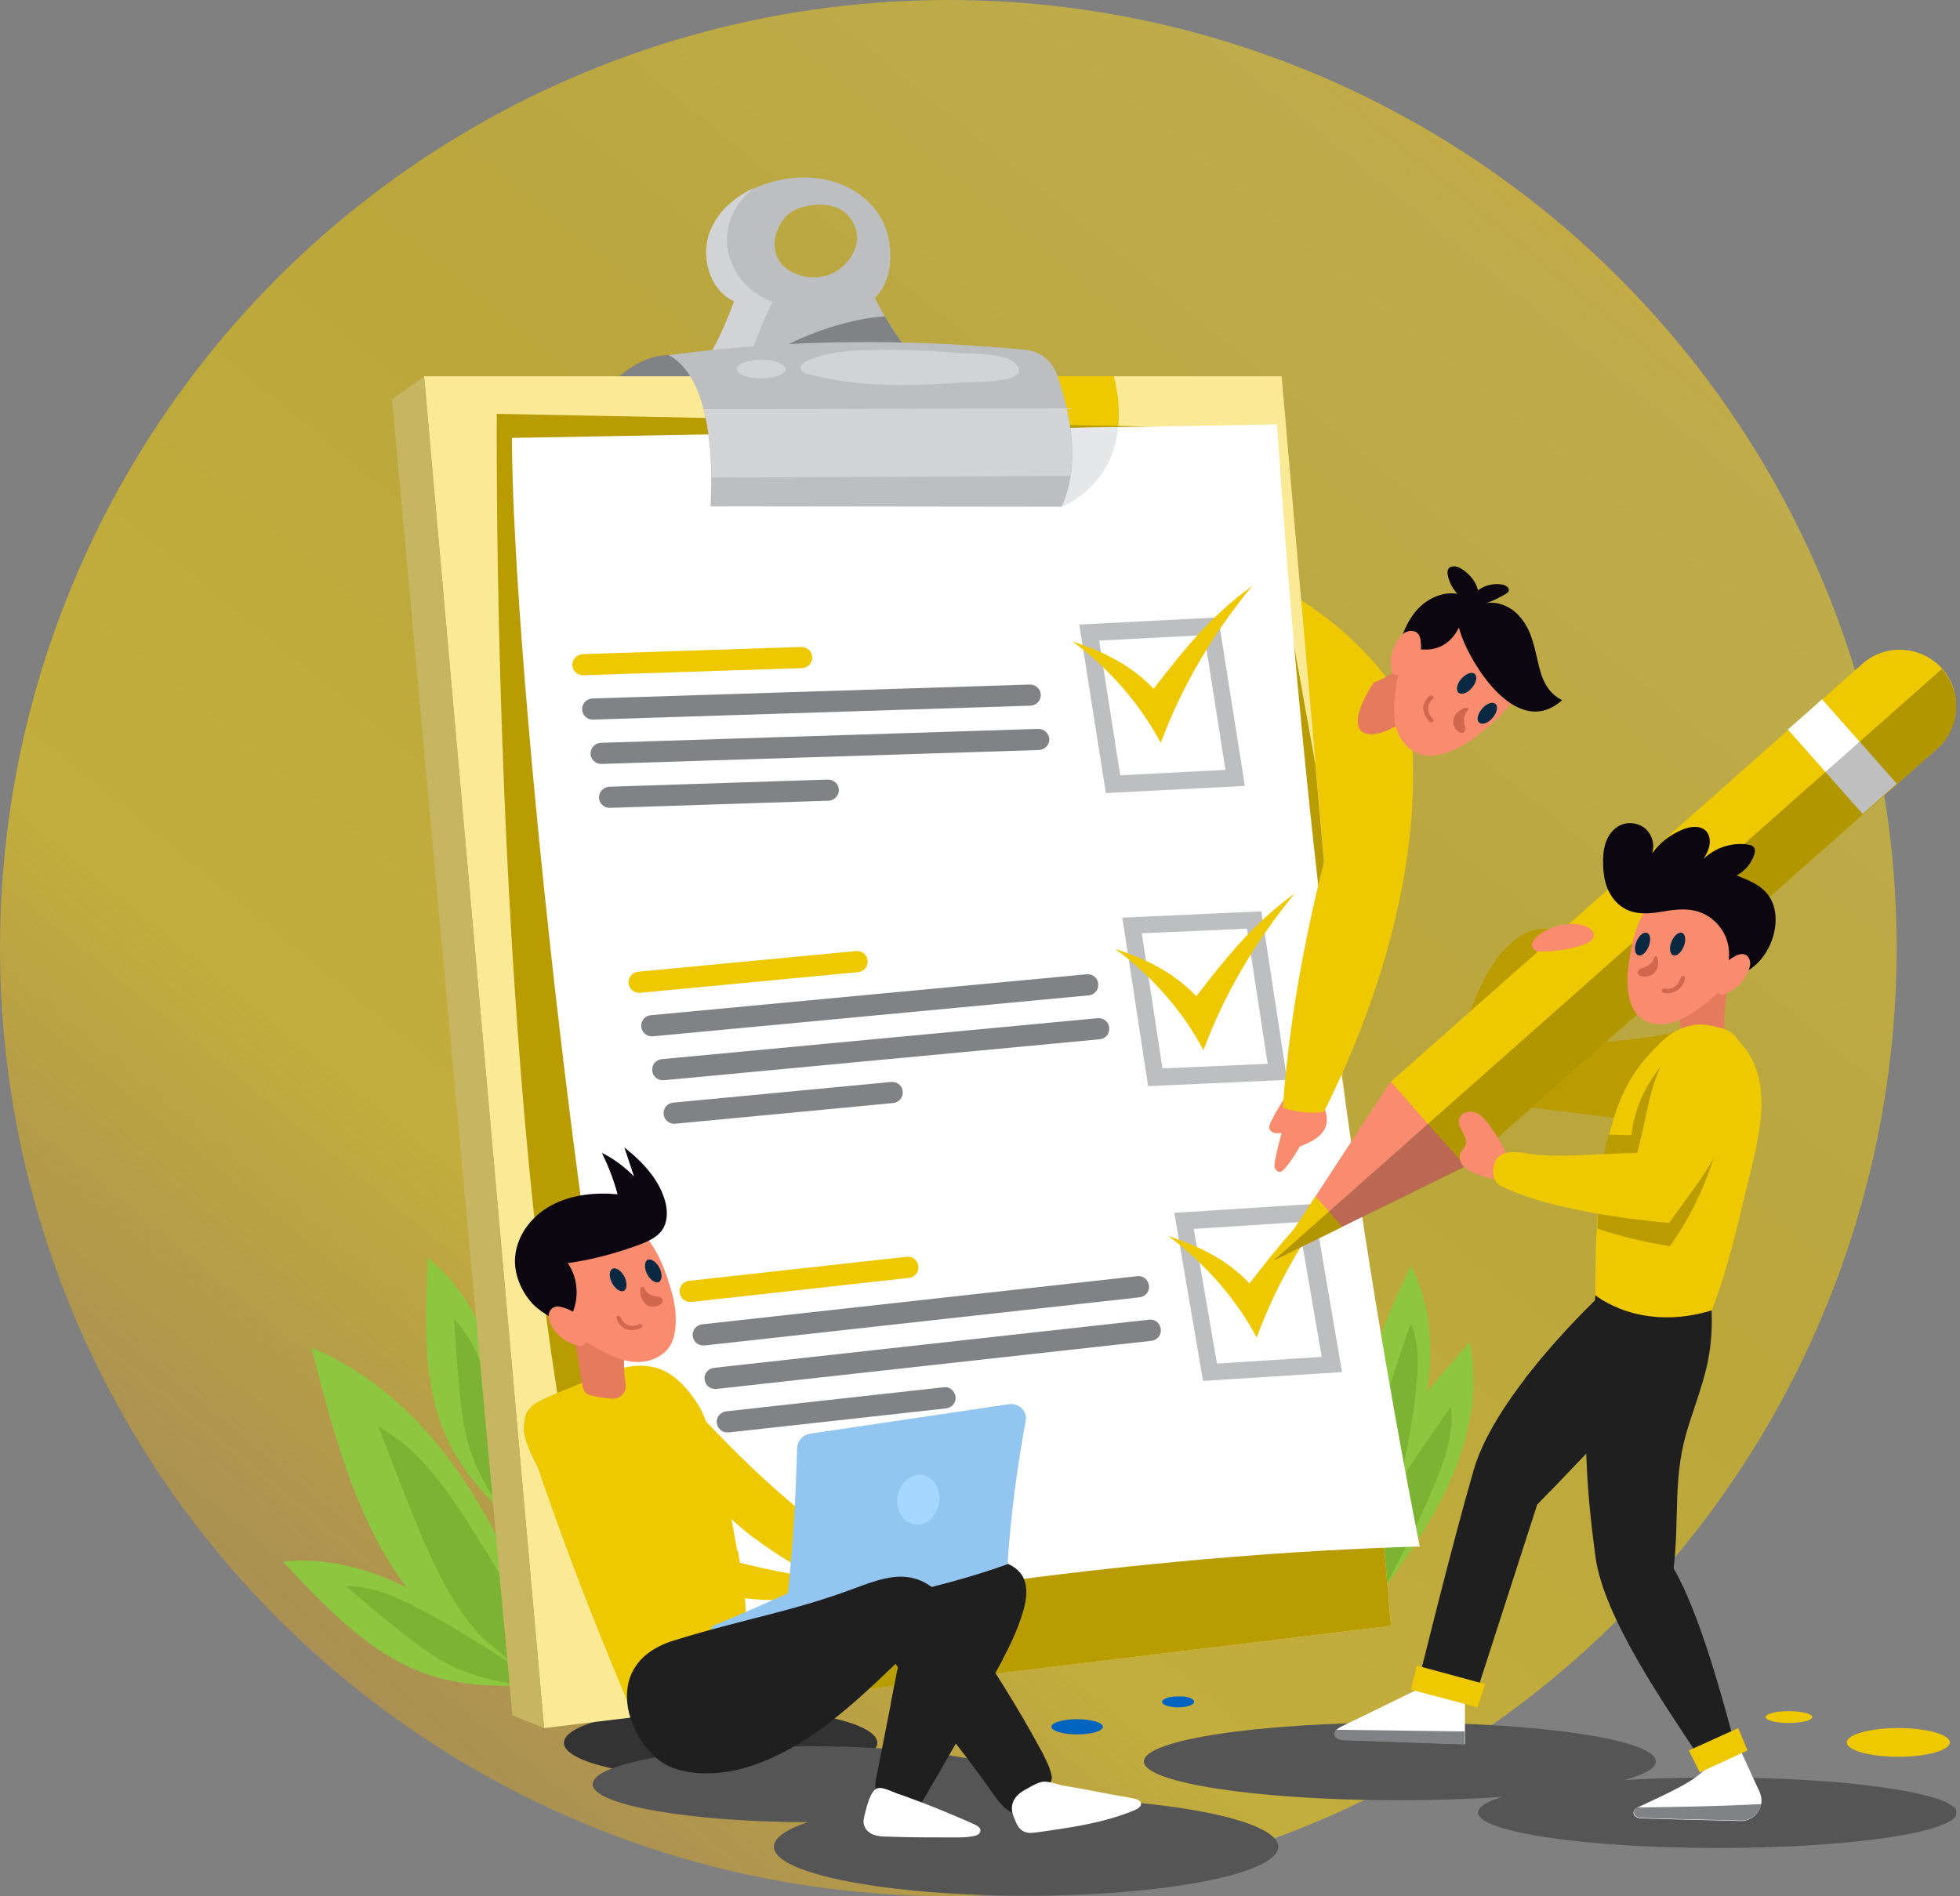 <svg width="464" height="449" viewBox="0 0 464 449" fill="none" xmlns="http://www.w3.org/2000/svg">
<rect x="0" y="0" width="464" height="449" fill="#808080" stroke="none"/>
<circle cx="224.5" cy="224.5" r="224.5" fill="url(#paint0_linear_635_6196)"/>
<g clip-path="url(#clip0_635_6196)">
<path d="M170.6 421.1C191.09 421.1 207.7 417.339 207.7 412.7C207.7 408.061 191.09 404.3 170.6 404.3C150.11 404.3 133.5 408.061 133.5 412.7C133.5 417.339 150.11 421.1 170.6 421.1Z" fill="#333333"/>
<path d="M406.4 420.9C398.7 420.9 391.3 421.1 384.6 421.5C389.3 420.2 392 418.7 392 417.1C392 412 364.9 407.9 331.4 407.9C297.9 407.9 270.8 412 270.8 417.1C270.8 422.2 297.9 426.3 331.4 426.3C340 426.3 348.2 426 355.6 425.5C351.9 426.6 349.9 427.9 349.9 429.2C349.9 433.8 375.3 437.6 406.6 437.6C437.9 437.6 463.3 433.9 463.3 429.2C463.1 424.7 437.7 420.9 406.4 420.9Z" fill="#555555"/>
<path d="M242.9 425.7C241.8 425.7 240.7 425.7 239.6 425.7C241.8 424.7 242.9 423.6 242.9 422.5C242.9 417.6 219.9 413.5 191.6 413.5C163.3 413.5 140.3 417.5 140.3 422.5C140.3 427.4 163.1 431.4 191.2 431.5C186.1 433.2 183.2 435.2 183.2 437.3C183.2 443.7 209.9 448.9 242.9 448.9C275.9 448.9 302.6 443.7 302.6 437.3C302.6 430.9 275.9 425.7 242.9 425.7Z" fill="#555555"/>
<path d="M449.4 416C456.138 416 461.6 414.478 461.6 412.6C461.6 410.722 456.138 409.2 449.4 409.2C442.662 409.2 437.2 410.722 437.2 412.6C437.2 414.478 442.662 416 449.4 416Z" fill="#EEC800"/>
<path d="M429 406.6C429 407.4 426.5 408 423.5 408C420.5 408 418 407.4 418 406.6C418 405.8 420.5 405.2 423.5 405.2C426.5 405.2 429 405.8 429 406.6Z" fill="#EEC800"/>
<path d="M255 410.7C258.369 410.7 261.1 409.894 261.1 408.9C261.1 407.906 258.369 407.1 255 407.1C251.631 407.1 248.9 407.906 248.9 408.9C248.9 409.894 251.631 410.7 255 410.7Z" fill="#0164C1"/>
<path d="M282.7 403C282.7 403.7 281 404.3 278.9 404.3C276.8 404.3 275.1 403.7 275.1 403C275.1 402.3 276.8 401.7 278.9 401.7C281 401.6 282.7 402.2 282.7 403Z" fill="#0164C1"/>
<path d="M133.5 403.4C127.6 386.6 121.7 369.7 112.4 354.5C103.1 339.3 90.1 325.8 73.7 319.1C79.3 340.5 84.9 363 99.3 379.7C108.6 390.3 120.8 397 133.5 403.4Z" fill="#8DC63F"/>
<path d="M127.6 389.5C123.9 382.5 120 375.6 116 368.9C113.7 365.2 111.4 361.5 109 357.8C103.8 350 97.8 342.3 89.6 337.8C92.9 346.5 96.2 355.1 99.8 363.7C102.7 370.4 105.8 377 110.1 382.9C113.6 387.7 117.9 391.9 122.5 395.7C124.8 397.6 127.2 399.5 129.6 401.2L129.7 401.3C131 402 132.3 402.6 133.6 403.3C132.6 400.5 131.7 397.8 130.7 395C129.6 393.3 128.6 391.4 127.6 389.5Z" fill="#7CB332"/>
<path d="M127.2 399.1C118.6 391.4 110 383.6 100 377.9C90 372.2 78.4 368.5 67 369.8C76.8 380.2 87 391.3 100.4 396.2C109 399.4 118.1 399.4 127.2 399.1Z" fill="#8DC63F"/>
<path d="M119.6 393.1C115.3 390.3 111 387.6 106.6 385C104.1 383.6 101.7 382.2 99.2 380.9C93.8 378.1 88 375.5 81.9 375.6C86.5 379.5 91 383.4 95.8 387.1C99.5 390 103.3 392.8 107.6 394.8C111.1 396.4 114.8 397.5 118.6 398.2C120.5 398.6 122.4 398.9 124.4 399.1H124.5C125.4 399.1 126.4 399.1 127.3 399C125.9 397.7 124.5 396.5 123.1 395.2C121.9 394.6 120.7 393.8 119.6 393.1Z" fill="#7CB332"/>
<path d="M122.2 361.4C121.8 349.9 121.3 338.3 118.5 327.1C115.7 315.9 110.2 305.1 101.3 297.8C100.7 312.1 99.8 327.1 105.6 340.2C109.3 348.5 115.6 355 122.2 361.4Z" fill="#8DC63F"/>
<path d="M121.2 351.7C120.2 346.7 119.2 341.7 117.9 336.7C117.2 333.9 116.5 331.2 115.7 328.5C114 322.7 111.8 316.7 107.5 312.4C107.9 318.4 108.3 324.4 108.9 330.4C109.4 335.1 110 339.8 111.6 344.2C112.9 347.9 114.7 351.3 116.8 354.5C117.9 356.1 119 357.7 120.1 359.3C120.1 359.3 120.1 359.3 120.1 359.4C120.8 360.1 121.5 360.7 122.1 361.4C122 359.5 122 357.6 121.9 355.7C121.7 354.3 121.5 353 121.2 351.7Z" fill="#7CB332"/>
<path d="M324.4 380.5C331.3 371.3 338.2 361.9 343 351.4C347.8 340.9 350.3 329 347.9 317.8C338.5 328.6 328.4 339.7 324.7 353.5C322.4 362.4 323.2 371.4 324.4 380.5Z" fill="#8DC63F"/>
<path d="M329.7 372.3C332.1 367.8 334.4 363.2 336.5 358.6C337.7 356 338.8 353.4 339.9 350.8C342.2 345.2 344.2 339.2 343.5 333.1C340 338 336.6 342.9 333.3 348C330.8 352 328.3 356 326.7 360.5C325.4 364.1 324.7 368 324.3 371.8C324.1 373.7 324 375.7 323.9 377.6V377.7C324 378.6 324.1 379.6 324.2 380.5C325.3 379 326.5 377.5 327.6 375.9C328.4 374.8 329.1 373.6 329.7 372.3Z" fill="#7CB332"/>
<path d="M329.4 357.2C332.9 347.9 336.4 338.5 337.9 328.7C339.4 318.9 338.6 308.5 334 299.7C328.8 310.9 323.1 322.5 323.3 334.8C323.4 342.7 326.3 349.9 329.4 357.2Z" fill="#8DC63F"/>
<path d="M331.9 349.1C332.8 344.8 333.6 340.5 334.3 336.1C334.7 333.7 335 331.3 335.2 328.8C335.8 323.6 336 318.2 334 313.3C332.3 318.2 330.6 323.1 329.1 328C327.9 331.9 326.9 335.8 326.6 339.9C326.4 343.2 326.7 346.6 327.3 349.8C327.6 351.4 328 353.1 328.4 354.7C328.4 354.7 328.4 354.7 328.4 354.8C328.7 355.6 329 356.3 329.4 357.1C330 355.6 330.5 354.1 331.1 352.5C331.4 351.4 331.6 350.3 331.9 349.1Z" fill="#7CB332"/>
<path d="M328.8 161.2C321.5 151.5 311.8 143.5 300.8 138.2C298.7 166.4 297.6 194.8 298.2 223.1C305.8 219.1 313.2 214.8 319.6 209C325.9 203.2 331.2 196 333.3 187.7C335.7 178.2 334 168 328.8 161.2Z" fill="#EEC800"/>
<path d="M302.2 138.9C301.4 139.8 300.8 140.9 300.5 142.1C300.5 142.1 300.5 142.1 300.5 142.2C300.3 145.4 300.1 148.6 299.9 151.8C299.8 163 299.7 174.2 299.6 185.4C299.6 191.1 299.5 196.9 301.6 202.2C302.6 204.8 304.1 207.1 305.8 209.3C306.8 210.5 309.2 214.5 311.2 214C312.9 213.6 313.5 208 314 206.4C314.9 203.3 316 200.3 317.1 197.2C317.7 195.6 318.3 194 318.4 192.3C318.4 190.7 317.9 189.1 317.4 187.5C314.4 178.5 311.5 169.4 310.6 160C310.1 154.6 310.3 149.2 310.6 143.8C308 142.1 305.2 140.4 302.2 138.9Z" fill="#EEC800"/>
<path d="M158.3 84.1C158.3 84.1 148.9 83.3 140.2 96.6C162.7 91.5 174.8 95.7 174.8 95.7C174.8 95.7 168.5 83.4 158.3 84.1Z" fill="#808285"/>
<path d="M217 85.6C213.1 81 209.8 75.9 207.1 70.5C211.1 66.9 211.5 59.9 209.9 54.7C208.3 49.6 204 45.5 199 43.6C194 41.6 188.3 41.6 183.1 43C176.8 44.6 170.7 48.6 168.2 54.6C165.7 60.6 167.9 68.7 173.8 71.4C170.9 79.4 166.9 87.3 161.4 93.8C177.1 93.9 192.9 94.1 208.6 93.6C211.2 93.5 213.9 93.4 216 92C218.3 90.5 218.6 87.5 217 85.6ZM198.5 63.9C195.6 65.9 191.8 66.2 188.5 64.9C186.6 64.1 184.8 62.8 184 60.9C183.2 59.1 183.2 57 183.8 55.2C184.4 53.2 185.6 51.5 187.2 50.3C189.3 48.6 200.2 45.7 202.7 54.6C203.6 58 201.4 61.9 198.5 63.9Z" fill="#BCBEC0"/>
<path d="M174.6 93.8C176.7 86.1 179.4 78.6 182.9 71.4C176.8 69.5 172.3 63.5 172.1 57.1C172 52.2 174.6 47.4 178.5 44.5C174 46.6 170.1 49.9 168.2 54.5C165.7 60.5 167.9 68.6 173.8 71.3C170.9 79.3 166.9 87.2 161.4 93.7C165.9 93.8 170.2 93.8 174.6 93.8Z" fill="#D1D3D4"/>
<path d="M100.4 89.1H303.4L329.3 385L128.8 409.2L100.4 89.1Z" fill="#FAEA96"/>
<path d="M251.3 120C251.3 120 269.6 113.2 263.7 89.1H238.3L251.3 120Z" fill="#EEC800"/>
<path d="M100.4 89.1L92.8 94.6L121.3 406.2L128.8 409.2L100.4 89.1Z" fill="#C6B661"/>
<path d="M329.3 385L311.4 181L297.1 101.5L117.6 98C117.6 98 115.7 331.7 152.3 406.4L329.3 385Z" fill="#B99C02"/>
<path d="M121.2 103.7C181.6 102.6 241.9 101.5 302.3 100.5C308.3 189.7 318.8 278.5 336.1 366.2C275.8 368 215.3 376.5 156.1 387.8C139.5 327.7 121.2 157 121.2 103.7Z" fill="white"/>
<path d="M243.5 101.5L251.3 120C251.3 120 263.3 115.6 264.7 101.2C257.6 101.3 250.6 101.4 243.5 101.5Z" fill="#E6E7E8"/>
<path d="M177.8 86.3C190.6 85.7 203.4 85.1 216.2 84.6C213.7 81.5 211.4 78.3 209.5 74.9C205.1 75.2 200.8 76.2 196.6 77.5C189.9 79.6 183.7 82.8 177.8 86.3Z" fill="#808285"/>
<path d="M168.2 119.9L251.3 120C255.7 110.5 253.8 99.1 250.3 88.9C249.2 85.5 246.2 83.1 242.6 82.8C215.6 80.3 188 80.1 158.3 84.1C167.5 88.9 169 106.6 168.2 119.9Z" fill="#BCBEC0"/>
<path d="M252.5 96.7L166.6 96.9C167.9 101.9 168.4 107.6 168.4 113.1L253.5 112.7C254.2 107.5 253.7 102.1 252.5 96.7Z" fill="#D1D3D4"/>
<path d="M206.1 82.9C201 83 195.8 83.3 191.2 85.4C190.4 85.8 189.4 86.4 189.6 87.3C189.7 88.1 190.6 88.4 191.4 88.6C203.1 91.7 215.3 91.5 227.3 90.6C229.7 90.4 241.7 90.8 241.2 87.6C240.5 83.3 230 83.8 227.1 83.6C220.1 83 213.1 82.7 206.1 82.9Z" fill="#D1D3D4"/>
<path d="M180.2 89.6C183.403 89.6 186 88.615 186 87.4C186 86.185 183.403 85.2 180.2 85.2C176.997 85.2 174.4 86.185 174.4 87.4C174.4 88.615 176.997 89.6 180.2 89.6Z" fill="#D1D3D4"/>
<path d="M294.7 186.1L261.8 187.8L255.5 147.9L288.4 146.2L294.7 186.1ZM265.2 183.6L290.1 182.3L285.1 150.4L260.2 151.7L265.2 183.6Z" fill="#BCBEC0"/>
<path d="M304.7 255.7L271.8 257.2L265.7 217.3L298.6 215.8L304.7 255.7ZM275.2 253L300.1 251.9L295.2 219.9L270.3 221L275.2 253Z" fill="#BCBEC0"/>
<path d="M284.8 327L278 287.2L310.9 285.1L317.7 324.9L284.8 327ZM282.6 291L288.1 322.9L312.9 321.3L307.4 289.4L282.6 291Z" fill="#BCBEC0"/>
<path d="M140.3 170.4C139 170.4 137.8 169.3 137.8 168C137.8 166.6 138.8 165.5 140.2 165.4L243.8 162.1C245.2 162.1 246.3 163.1 246.4 164.5C246.4 165.9 245.4 167 244 167.1L140.3 170.4Z" fill="#808285"/>
<path d="M142.3 180.9C141 180.9 139.8 179.8 139.8 178.5C139.8 177.1 140.8 176 142.2 175.9L245.8 172.6C247.2 172.6 248.3 173.6 248.4 175C248.4 176.4 247.4 177.5 246 177.6L142.3 180.9Z" fill="#808285"/>
<path d="M144.3 191.3C143 191.3 141.8 190.2 141.8 188.9C141.8 187.5 142.8 186.4 144.2 186.3L196 184.6C197.4 184.6 198.5 185.6 198.6 187C198.6 188.4 197.6 189.5 196.2 189.6L144.3 191.3Z" fill="#808285"/>
<path d="M138 159.9C136.7 159.9 135.5 158.8 135.5 157.5C135.5 156.1 136.5 155 137.9 154.9L189.7 153.2C191.1 153.2 192.2 154.2 192.3 155.6C192.3 157 191.3 158.1 189.9 158.2L138 159.9Z" fill="#EEC800"/>
<path d="M154.3 245.4C153 245.4 151.9 244.4 151.8 243.1C151.7 241.7 152.7 240.5 154.1 240.4L257.3 230.7C258.7 230.6 259.9 231.6 260 233C260.1 234.4 259.1 235.6 257.7 235.7L154.5 245.4C154.4 245.4 154.3 245.4 154.3 245.4Z" fill="#808285"/>
<path d="M156.9 255.8C155.6 255.8 154.5 254.8 154.4 253.5C154.3 252.1 155.3 250.9 156.7 250.8L259.9 241.1C261.3 241 262.5 242 262.6 243.4C262.7 244.8 261.7 246 260.3 246.1L157.1 255.8C157.1 255.7 157 255.8 156.9 255.8Z" fill="#808285"/>
<path d="M159.6 266.1C158.3 266.1 157.2 265.1 157.1 263.8C157 262.4 158 261.2 159.4 261.1L211 256.2C212.4 256.1 213.6 257.1 213.7 258.5C213.8 259.9 212.8 261.1 211.4 261.2L159.8 266.1C159.7 266.1 159.6 266.1 159.6 266.1Z" fill="#808285"/>
<path d="M151.3 235.1C150 235.1 148.9 234.1 148.8 232.8C148.7 231.4 149.7 230.2 151.1 230.1L202.7 225.2C204.1 225.1 205.3 226.1 205.4 227.5C205.5 228.9 204.5 230.1 203.1 230.2L151.5 235.1C151.5 235.1 151.4 235.1 151.3 235.1Z" fill="#EEC800"/>
<path d="M166.5 318.6C165.2 318.6 164.2 317.7 164 316.4C163.8 315 164.8 313.8 166.2 313.6L269.2 302.2C270.6 302 271.8 303 272 304.4C272.2 305.8 271.2 307 269.8 307.2L166.8 318.6C166.7 318.6 166.6 318.6 166.5 318.6Z" fill="#808285"/>
<path d="M169.3 328.9C168 328.9 167 328 166.8 326.7C166.6 325.3 167.6 324.1 169 323.9L272 312.5C273.4 312.3 274.6 313.3 274.8 314.7C275 316.1 274 317.3 272.6 317.5L169.6 328.9C169.5 328.9 169.4 328.9 169.3 328.9Z" fill="#808285"/>
<path d="M172.2 339.2C170.9 339.2 169.9 338.3 169.7 337C169.5 335.6 170.5 334.4 171.9 334.2L223.4 328.5C224.8 328.3 226 329.3 226.2 330.7C226.4 332.1 225.4 333.3 224 333.5L172.5 339.2C172.3 339.1 172.2 339.2 172.2 339.2Z" fill="#808285"/>
<path d="M163.4 308.3C162.1 308.3 161.1 307.4 160.9 306.1C160.7 304.7 161.7 303.5 163.1 303.3L214.6 297.6C216 297.4 217.2 298.4 217.4 299.8C217.6 301.2 216.6 302.4 215.2 302.6L163.7 308.3C163.6 308.3 163.5 308.3 163.4 308.3Z" fill="#EEC800"/>
<path d="M253.9 151.9C261 154.2 267.7 157.4 273.1 163.1C280.1 154.1 286.5 145.9 296.4 138.8C287 150.2 279.7 162.7 274.8 175.9C270.1 167.1 262.9 158.5 253.9 151.9Z" fill="#EEC800"/>
<path d="M264 224.7C271.1 227 277.8 230.2 283.2 235.9C290.2 226.9 296.6 218.7 306.5 211.6C297.1 223 289.8 235.5 284.9 248.7C280.3 239.9 273 231.3 264 224.7Z" fill="#EEC800"/>
<path d="M276.6 292.7C283.7 295 290.4 298.2 295.8 303.9C302.8 294.9 309.2 286.7 319.1 279.6C309.7 291 302.4 303.5 297.5 316.7C292.8 307.9 285.5 299.3 276.6 292.7Z" fill="#EEC800"/>
<path d="M337.6 399.1C330.9 402.3 324.3 405.6 317.6 408.8C316.8 409.2 315.9 409.8 316 410.6C316.1 411.7 317.5 412 318.5 412C327.9 412.3 337.3 412.7 346.8 413V401.5C343.8 401.1 340.3 400.3 337.6 399.1Z" fill="white"/>
<path d="M404.6 417.6C402.7 421.4 393.9 425 388.1 427.8C387.4 428.1 386.6 428.6 386.7 429.4C386.8 430.3 388 430.6 388.9 430.6C394.8 430.8 404.1 431 412 431.2C415.7 431.3 418.1 427.5 416.5 424.2L412 414.4C409.5 414 407 418.6 404.6 417.6Z" fill="white"/>
<path d="M402.3 242.8C391.7 246.4 381.4 246.3 371.7 247.6C370 250 363.4 259.7 361.7 262.1C370.9 263.3 380 264.4 389.2 265.6C390.7 265.8 392.2 266 393.7 265.6C395.9 265.1 397.6 263.5 399 261.8C403.1 256.6 404.2 249.1 402.3 242.8Z" fill="#BA9C00"/>
<path d="M353.3 228.5C356.9 223 361.8 219.3 366.8 220C366.4 219.9 362.5 228.9 362 229.9C360.1 233.1 358.1 236 355.9 238.7C353.8 241.3 351.5 243.6 349.1 245.6C348.4 246.2 346.5 248.4 345.9 246.6C345.5 245.5 347.1 242 347.5 241C349.1 236.5 350.9 232.2 353.3 228.5Z" fill="#BA9C00"/>
<path d="M458.6 177.3L346.9 276.2L329.2 256.2L440.9 157.3C446.4 152.4 454.9 152.9 459.8 158.4C464.6 163.9 464.1 172.4 458.6 177.3Z" fill="#EEC800"/>
<path d="M329.2 256.1L301.5 298.5L346.9 276.1L329.2 256.1Z" fill="#F98C6E"/>
<path d="M436.678 171.609L334.467 262.082L341.626 270.169L443.837 179.696L436.678 171.609Z" fill="#EEC800"/>
<path d="M311.4 283.3L301.5 298.5L317.8 290.5L311.4 283.3Z" fill="#EEC800"/>
<path d="M440.9 157.2L429.5 167.3L447.2 187.3L458.6 177.2C464.1 172.3 464.6 163.9 459.7 158.3C454.8 152.9 446.4 152.3 440.9 157.2Z" fill="#EEC800"/>
<path d="M431.344 165.588L423.258 172.747L440.957 192.737L449.043 185.578L431.344 165.588Z" fill="white"/>
<path opacity="0.25" d="M458.6 177.3C463.1 173.3 464.3 167 461.9 161.8C461.4 160.6 460.6 159.5 459.7 158.4L301.5 298.5L346.9 276.2L458.6 177.3Z" fill="black"/>
<path d="M395.8 234.7C398.4 239.3 398.6 251.9 397.4 257C401.3 257.7 405.8 251.4 409.7 252.1C408.2 247.4 407.8 242.4 408.5 237.6C408.7 236 409 234.2 408 232.9C406.8 231.3 404.2 231.4 402.3 232.2C400.5 232.8 397.9 234.8 395.8 234.7Z" fill="#E67A5C"/>
<path d="M378.9 306.7C378.9 306.7 354.2 329.7 348.9 348C343.6 366.3 336 397.3 336 397.3L349.8 400L363.9 356.3L386.2 333C386.2 333.1 387.3 310.1 378.9 306.7Z" fill="#1F1F1F"/>
<path d="M378.9 306.7C378.9 306.7 369.5 315.5 361 326.5C362.3 333.5 364 340.5 365.5 347.4C365.9 349.3 366.4 351.3 366.9 353.2L386.2 333C386.2 333.1 387.3 310.1 378.9 306.7Z" fill="#1F1F1F"/>
<path d="M404.7 311.8C403.4 315.1 394.1 319.4 390.5 320C387.4 320.6 384.2 319.2 382.1 317C379.9 314.8 377.8 312.1 377.7 309C377.1 263.9 385.5 254.4 393.1 246.9C399.7 240.3 408.7 241.5 413.8 249.2C419.4 257.7 416.4 269.2 414.2 278.4C411.1 290.8 409.8 298.3 404.7 311.8Z" fill="#EEC800"/>
<path d="M395.3 295.1C404 283 408.8 268.2 408.9 253.3C406 261.2 401.3 267.7 395.5 273.8C394.6 274.7 393.7 275.7 392.6 276.3C389.4 278.2 385.4 277.7 381.9 276.9C381.1 276.7 380.3 276.5 379.5 276.3C378.9 280.5 378.4 285.3 378.1 290.9C383.6 292.8 389.4 294.1 395.3 295.1Z" fill="#BA9C00"/>
<path d="M399.9 337.1C403.2 326.9 405.6 321.4 405.2 310.3C388.1 315.5 377.7 306.7 377.7 306.7C375 331.1 374.4 344.2 377.7 368.6C379.6 382.9 394.1 403.7 402.2 416C405.7 415.1 407.3 414.4 410.8 413.5C407.8 402.1 402.2 381.6 396.2 371.4C397.7 358.6 395.8 349.5 399.9 337.1Z" fill="#1F1F1F"/>
<path d="M364.2 221.5C367 219.2 372.2 218 375.5 219.4C376.4 219.8 377.2 220.4 377.3 221.4C377.3 222.6 376 223.3 374.9 223.7C371.4 224.9 367.7 225.4 364 225.3C362.9 224.9 361.5 223.7 364.2 221.5Z" fill="#F98C6E"/>
<path d="M388.8 276.9C389.9 277 391 277 392 276.6C393.6 276 394.5 274.5 395.3 273C397.9 268.1 399.7 262.8 400.6 257.3C401.1 254 400.3 250.2 397.8 248C391.4 253.1 387.1 260.7 386.2 268.8C384.5 268.8 382.6 268.7 380.8 268.7C380.2 271 379.7 273.5 379.3 276.3C382.6 276.4 385.7 276.7 388.8 276.9Z" fill="#BA9C00"/>
<path d="M352.5 266.3C351.6 265.1 350.5 263.8 349.1 263.4C347.6 262.9 345.7 263.6 345.4 265.1C344.9 267.2 347.8 269.2 346.9 271.3C346.7 271.9 346.1 272.3 345.8 272.9C345.2 274 345.7 275.3 346.5 276.2C347.3 277.1 348.5 277.6 349.6 278C351.2 278.6 352.8 279.2 354.5 279.1C355.5 279.1 356.6 278.7 357.3 278C358.6 276.5 357.1 274.2 356.4 272.7C355.3 270.4 354 268.3 352.5 266.3Z" fill="#F98C6E"/>
<path d="M387.6 273C390.7 260.7 390.3 257.7 394.6 249.6C396 246.9 398.8 245 401.6 243.9C404.4 242.8 407.9 242.9 410.2 244.8C412 246.3 412.9 248.7 413 251.1C413.1 253.5 412.6 255.8 411.9 258.1C407.2 274 404.8 276.2 395.1 289.6C381.9 288.4 364.4 285.6 355.1 280.7C353.2 279.7 353.1 276.5 354.2 274.6C355.4 272.6 358.3 272.6 360.6 273C368.1 274.4 376.4 273.2 387.6 273Z" fill="#EEC800"/>
<path d="M335.4 394.4L351.6 398.8L349.8 404.3L334 400.1L335.4 394.4Z" fill="#EEC800"/>
<path d="M411.5 409.2L399.8 414.5L402.4 419.7L413.7 414.5L411.5 409.2Z" fill="#EEC800"/>
<path d="M346.7 413.1V410C336.6 409.9 326.5 409.7 316.4 409.6C316.1 409.9 315.9 410.3 315.9 410.7C316 411.8 317.4 412.1 318.4 412.1C327.9 412.4 337.3 412.8 346.7 413.1Z" fill="#808285"/>
<path d="M387.7 428C387.2 428.3 386.7 428.8 386.8 429.3C386.9 430.2 388.1 430.5 389 430.5C394.9 430.7 404.2 430.9 412.1 431.1C414.6 431.2 416.5 429.4 417 427.2C407.2 427.7 397.4 427.9 387.7 428Z" fill="#808285"/>
<path d="M385.4 229.7C385 232.9 385.4 237.9 387.6 240.3C389.4 242.3 392.3 242.9 394.9 242.4C397.5 241.9 399.8 240.5 402 239C405.7 236.3 408.9 233.1 411.6 229.4C414.1 226 416.2 221.7 414.9 217.6C414 214.6 411.4 212.4 408.6 211.1C405.2 209.4 401.3 208.7 397.6 209.7C388.3 212.1 386.3 221.8 385.4 229.7Z" fill="#F98C6E"/>
<path d="M409.1 228.3C409.7 225.5 409.2 222.4 407.5 220C405.9 217.6 403.3 215.9 400.4 215.5C397.8 215.1 395.2 215.6 392.7 216C390.1 216.4 387.4 216.5 385.1 215.4C383 214.4 381.5 212.6 380.6 210.5C379.7 208.4 379.5 206.1 379.5 203.8C379.5 202.2 379.7 200.6 380.3 199.1C380.9 197.6 381.9 196.3 383.4 195.5C385.3 194.5 387.8 194.8 389.5 196.2C391.1 197.6 391.8 200 391.1 202.1C392.9 199.5 395.5 197.6 398.4 196.4C400.2 195.7 402.4 195.4 403.8 196.7C404.7 197.6 404.9 198.9 404.7 200.1C404.5 201.3 403.9 202.4 403.3 203.4C406 200.7 410.1 199.4 413.9 200C414.3 200.1 414.8 200.2 415.1 200.5C415.6 201 415.5 201.9 415.2 202.6C414.5 204.6 413 206.3 411.1 207.3C413.9 208.4 417 209.6 418.7 212.1C420.1 214 420.5 216.5 420.3 218.9C419.9 223.3 417.5 227.6 413.7 229.9C412.8 230.4 411.8 230.9 410.8 230.7C409.8 230.6 408.9 229.3 409.1 228.3Z" fill="#0C0610"/>
<path d="M411 226.3C411.6 226 412.3 225.8 413 226C413.7 226.2 414.2 227 414.3 227.7C414.4 228.5 414.2 229.2 413.9 229.9C412.9 232.3 411 234.3 408.6 235.3C408.1 235.5 407.5 235.7 407.1 235.4C405.9 234.6 406.3 231.3 406.8 230.1C407.5 228.5 409.4 227.1 411 226.3Z" fill="#F98C6E"/>
<path d="M398.6 224.1C398 225.6 396.9 226.5 396.1 226.2C395.3 225.9 395.1 224.4 395.7 223C396.3 221.5 397.4 220.6 398.2 220.9C399 221.2 399.2 222.6 398.6 224.1Z" fill="#092942"/>
<path d="M390.3 224.1C389.7 225.6 388.6 226.5 387.8 226.2C387 225.9 386.8 224.4 387.4 223C388 221.5 389.1 220.6 389.9 220.9C390.7 221.2 390.9 222.6 390.3 224.1Z" fill="#092942"/>
<path d="M389.2 229.1C388.9 229.2 388.5 229.3 388.2 229.5C387.9 229.7 387.7 230 387.7 230.4C387.8 230.8 388.1 231 388.4 231.1C389.5 231.5 390.8 231.2 391.6 230.4C392.4 229.6 392.7 228.3 392.5 227.2C392.4 226.9 392.2 226.2 391.8 226.5C391.5 226.7 391.4 227.4 391.2 227.7C390.7 228.3 390 228.9 389.2 229.1Z" fill="#D1684B"/>
<path d="M394.7 235.2C394.4 235.2 394.1 235.2 393.8 235.1C393.5 235 393.4 234.8 393.4 234.5C393.5 234.2 393.7 234.1 394 234.1C394.8 234.3 395.8 234.1 396.5 233.6C397.2 233.1 397.7 232.3 397.9 231.5C397.9 231.2 398.2 231 398.5 231.1C398.8 231.1 399 231.4 398.9 231.7C398.7 232.8 398 233.9 397.1 234.5C396.3 235 395.5 235.2 394.7 235.2Z" fill="#D1684B"/>
<path d="M335.6 154.8C333.3 157.3 328.5 160.5 325.2 161.6C317.2 174.2 323.4 175.8 330 172.2C332.6 170.8 335.2 169.4 337.8 167.9C338.2 167.7 338.7 167.4 338.9 167C339.3 166.4 339 165.6 338.8 164.9C337.7 161.7 338.1 157 335.6 154.8Z" fill="#E67A5C"/>
<path d="M305.2 258.4C303.6 260.7 302.1 263.1 300.9 265.6C300.6 266.1 300.4 266.7 300.5 267.3C300.7 267.8 301.2 268.2 301.7 268.3C302.2 268.4 302.8 268.3 303.4 268.3C302.6 271.1 301.6 275.5 301.7 276.2C301.8 276.8 302.3 277.5 303 277.5C303.8 277.6 306 274.5 307.7 271.5C309 271 310.3 270.4 311.4 269.7C312.5 268.9 313.5 267.9 313.9 266.6C314.5 264.7 313.8 262.5 312.7 260.8C312 259.8 311.1 258.8 310 258.2C308.8 257.5 306.4 258.2 305.2 258.4Z" fill="#F98C6E"/>
<path d="M334.3 176.8C336.1 205.7 326.5 237.3 313.4 263.3C310 263.7 306.9 263.4 303.7 262.3C305.3 239.6 309.8 217.2 315.7 195.3C316.7 191.6 317.8 187.7 320.3 184.8C322.7 181.8 330.7 175.3 334.3 176.8Z" fill="#EEC800"/>
<path d="M348.5 175.1C345.8 177.1 340.9 179.4 337.4 178.9C334.5 178.5 332.2 176.3 331.1 173.9C330 171.5 329.9 168.7 330.1 166.1C330.4 161.6 331.5 157.1 333.3 152.9C335 149 337.7 144.9 342.2 143.8C345.5 143 349.1 144 352 145.6C355.6 147.6 358.6 150.6 359.9 154.2C363.1 163.3 355.2 170.1 348.5 175.1Z" fill="#F98C6E"/>
<path d="M333 153.1C338.4 154.7 342.7 153.8 345.4 148.6C346.7 154.8 358.5 175.9 369.8 165.8C364.2 162.9 364.6 157.1 362.7 151.4C362 149.1 360.8 146.9 359 145.2C357.2 143.5 354.5 142.4 351.9 142.8C353.4 142.3 354.8 141.6 356.2 140.8C356.7 140.5 357.2 140.2 357.2 139.7C357.2 139 356.3 138.5 355.5 138.4C353.5 138.1 351.4 138.6 349.9 139.8C349.4 137.7 347.9 135.9 346 134.7C345.5 134.4 345 134.2 344.4 134.1C343.8 134.1 343.2 134.2 342.9 134.7C342.6 135.1 342.7 135.6 342.7 136C343 137.7 343.8 139.3 345 140.6C341.2 140 337.5 142 335.2 144.7C332.9 147.4 331.8 150.8 330.7 154.1C331.3 154 332.5 153.3 333 153.1Z" fill="#0C0610"/>
<path d="M336.3 151.6C336.2 150.9 336 150.2 335.4 149.8C334.7 149.3 333.8 149.3 333 149.6C332.2 149.9 331.6 150.5 331.2 151.1C329.6 153.2 328.9 155.9 329.3 158.4C329.4 158.9 329.6 159.5 330.1 159.7C331.6 160.3 334.4 158.2 335.2 157.1C336.3 155.7 336.6 153.4 336.3 151.6Z" fill="#F98C6E"/>
<path d="M345.8 160.9C344.8 162.2 344.6 163.6 345.4 164.1C346.2 164.6 347.6 164 348.6 162.7C349.6 161.4 349.8 160 349 159.5C348.2 159 346.8 159.7 345.8 160.9Z" fill="#092942"/>
<path d="M350.7 168C349.7 169.3 349.5 170.7 350.3 171.2C351.1 171.7 352.5 171.1 353.5 169.8C354.5 168.5 354.7 167.1 353.9 166.6C353.2 166.1 351.7 166.7 350.7 168Z" fill="#092942"/>
<path d="M346.7 171.6C346.8 171.9 346.9 172.3 346.9 172.6C346.9 172.9 346.7 173.3 346.4 173.5C346 173.6 345.6 173.5 345.3 173.3C344.3 172.6 343.8 171.3 344.1 170.2C344.4 169.1 345.4 168.2 346.5 167.7C346.8 167.6 347.6 167.4 347.6 167.9C347.6 168.2 347 168.7 346.9 169C346.6 169.8 346.5 170.8 346.7 171.6Z" fill="#D1684B"/>
<path d="M337.8 170.2C338 170.5 338.2 170.7 338.4 170.9C338.6 171.1 339 171.1 339.2 170.9C339.4 170.7 339.4 170.4 339.2 170.2C338.5 169.6 338.1 168.7 338.1 167.8C338.1 166.9 338.5 166.1 339.2 165.5C339.4 165.3 339.4 165 339.2 164.8C339 164.6 338.6 164.6 338.4 164.8C337.5 165.6 336.9 166.7 336.9 167.8C337 168.6 337.3 169.5 337.8 170.2Z" fill="#D1684B"/>
<path d="M229.5 370C231.8 369.7 234.1 369.4 236.3 369.7C238.6 370 240.8 371.2 242 373.1C243.4 375.5 243.1 378.5 242.3 381.2C240.9 386.3 238.4 391.1 235.8 395.8C229.8 406.8 223.6 417.6 217.3 428.4C215.4 428.4 213.2 428.6 211.4 428C209.6 427.4 207.9 426.1 207.4 424.2C207 422.9 207.3 421.5 207.6 420.2C209.9 408.5 212.2 396.8 214.5 385.1C215.2 381.3 216 377.4 218.4 374.4C220.7 371.4 226.1 368.2 229.5 370Z" fill="#1F1F1F"/>
<path d="M237.4 392.9C237.2 392.5 236.9 392.2 236.8 391.8C234.4 387.2 233 382.2 232.6 377C232.4 374.5 232.5 372.1 232.8 369.6C231.7 369.7 230.6 369.8 229.5 370C229 369.7 228.5 369.6 227.9 369.5C226 370 224.1 370.5 222.3 371C220.7 371.9 219.3 373.1 218.3 374.4C216.6 376.6 215.7 379.2 215.1 381.8C216.5 383.7 217.8 385.7 219.2 387.6C223 393 227.4 397.9 232.2 402.3C233.4 400.1 234.6 397.9 235.8 395.7C236.3 394.9 236.9 393.9 237.4 392.9Z" fill="#1F1F1F"/>
<path d="M229.8 399.6C227.8 396.3 225.7 393 223.2 390.1C221 387.6 217.7 385.2 214.6 386.2C214.5 386.2 214.3 386.3 214.2 386.4C213.1 392 212 397.6 210.9 403.3C211.5 403.5 212 403.6 212.5 403.8C216 405.5 218.6 408.9 220.1 412.5C221.1 415 221.7 417.6 222 420.2C225.3 414.5 228.6 408.7 231.8 402.9C231.2 401.8 230.5 400.7 229.8 399.6Z" fill="#1F1F1F"/>
<path d="M160.7 329.5C174.9 345.8 191.1 360.3 208.9 372.5C207.2 374.6 205.3 377 202.6 377.3C200.4 377.6 198.3 376.4 196.3 375.3C187.4 370.3 178.4 365.1 171.3 357.9C164.2 350.6 160.1 339.7 160.7 329.5Z" fill="#EEC800"/>
<path d="M160.7 329.5C160.1 339.7 164.2 350.6 171.3 357.9C173.6 360.2 176.1 362.3 178.6 364.3C178.7 362.4 178.7 360.4 178.6 358.5C178.5 354.9 178.3 351.3 178 347.7C172.1 341.9 166.2 335.9 160.7 329.5Z" fill="#EEC800"/>
<path d="M144.1 325C139.2 326.9 134.3 328.8 129.5 330.9C127.7 331.7 125.9 332.6 124.9 334.1C123.6 336.1 124.3 338.6 125.1 340.8C131.2 359.4 138.1 377.8 145.7 396.1C146.2 397.2 152.6 413.2 153.8 413.4C160.4 414.4 161.8 399.5 168.5 399C170.3 398.9 172.2 398.6 173.6 397.7C175.4 396.5 176 394.5 176.5 392.6C178.6 384 170.6 340.7 165.2 332.5C159.9 324.3 154 321.2 144.1 325Z" fill="#EEC800"/>
<path d="M173.9 379.4C174.7 379.7 175.7 379.9 176.5 379.9C176.1 376.1 175.5 371.8 174.7 367.3C170.3 366.7 166 365.5 161.8 363.9C159.3 362.9 156.9 361.8 154.6 360.6C146.6 356.4 139.4 350.8 132.6 344.9C135.2 349.8 137.9 354.7 141.6 358.9C144.9 362.6 149 365.5 153.1 368.3C159.7 372.6 166.4 376.8 173.9 379.4Z" fill="#EEC800"/>
<path d="M148.5 316.1C147.6 319.9 147.5 323.9 148.1 327.7C148.4 329.6 146.9 331.3 144.9 331.2C143.4 331.1 141.8 330.9 140.3 330.5C139.7 330.4 139.1 330.2 138.7 329.8C138.1 329.2 137.9 328.4 137.8 327.5C137.2 323.8 136.6 320 135.9 316.3C135.7 315.2 135.6 314.1 136.1 313.2C136.8 311.9 138.5 311.7 140 311.6C141.6 311.5 143.2 311.6 144.7 312.3C146 313 148.8 314.6 148.5 316.1Z" fill="#E67A5C"/>
<path d="M159.2 306.6C160.1 309.9 160.5 315.3 158.8 318.4C157.4 320.9 154.5 322.3 151.8 322.5C149.1 322.7 146.5 321.8 144.1 320.7C140 318.8 136.2 316.2 132.9 313C129.8 310 127 306 127.6 301.4C128 298 130.3 295.1 132.8 292.9C135.9 290.3 139.8 288.5 143.6 288.6C153.4 288.7 156.9 298.5 159.2 306.6Z" fill="#F98C6E"/>
<path d="M145 304C145.8 305.4 147.1 306.1 147.8 305.6C148.5 305.1 148.5 303.5 147.7 302.1C146.9 300.7 145.6 300 144.9 300.5C144.1 301.1 144.2 302.6 145 304Z" fill="#092942"/>
<path d="M153.3 301.9C154.1 303.3 155.4 304 156.1 303.5C156.8 303 156.8 301.4 156 300C155.2 298.6 153.9 297.9 153.2 298.4C152.5 298.9 152.5 300.5 153.3 301.9Z" fill="#092942"/>
<path d="M155.3 307C155.7 307 156 307 156.3 307.2C156.6 307.4 156.9 307.6 156.9 308C156.9 308.4 156.6 308.7 156.3 308.9C155.3 309.6 153.9 309.6 153 308.9C152.1 308.2 151.5 307 151.6 305.7C151.6 305.3 151.7 304.6 152.2 304.7C152.5 304.8 152.7 305.5 153 305.8C153.6 306.5 154.4 306.9 155.3 307Z" fill="#D1684B"/>
<path d="M150.8 314.8C151.1 314.7 151.4 314.6 151.7 314.5C152 314.4 152.1 314 152 313.8C151.9 313.5 151.6 313.4 151.3 313.6C150.5 314 149.5 314.1 148.7 313.8C147.9 313.5 147.2 312.8 146.9 311.9C146.8 311.6 146.5 311.5 146.3 311.6C146 311.7 145.9 312 146 312.3C146.4 313.4 147.2 314.4 148.3 314.8C149 315 149.9 315 150.8 314.8Z" fill="#D1684B"/>
<path d="M133.8 313.7C135.5 311.7 136.4 309.1 136.5 306.5C136.6 303.9 135.9 301.2 134.4 299.1C140.2 298.3 145.7 296.8 151.2 294.8C153.6 293.9 156.1 292.8 157.2 290.5C158 288.8 158 286.9 157.6 285C156.3 279.5 152.2 275.2 147.8 271.7C148.6 274 149.3 276.3 150.1 278.6C147.9 276.3 145.3 274.4 142.5 273C144 276.1 145.3 279.4 146.2 282.8C140.8 282.3 135.1 282.9 130.4 285.5C125.6 288.1 122 293 121.9 298.5C121.9 301.9 123.2 305.2 125.3 307.8C127.2 310.4 130.8 312.2 133.8 313.7Z" fill="#0C0610"/>
<path d="M132.9 309.5C132.2 309.3 131.5 309.3 130.9 309.7C130.2 310.1 129.8 311 129.9 311.9C129.9 312.7 130.3 313.5 130.7 314.2C132.1 316.5 134.3 318.1 136.9 318.6C137.4 318.7 138 318.7 138.4 318.3C139.5 317.2 138.6 313.7 137.8 312.6C136.8 311 134.6 309.9 132.9 309.5Z" fill="#F98C6E"/>
<path d="M133.3 364.1C140.4 369.9 147.9 375.2 156.1 379.2C162.7 382.5 169.7 384.9 176.9 386.2C176.8 383.5 176.5 380.2 176 376.6C172.8 375.5 169.6 374.2 166.5 372.9C152.6 366.9 139.6 358.9 127.9 349.2C129.7 354.2 131.5 359.1 133.3 364.1Z" fill="#EEC800"/>
<path d="M139.7 342.9C141.8 351.7 149.4 359.1 158.3 363.8C167.3 368.5 177.6 370.9 187.9 372.8C188.5 373.7 188.9 374.5 189.1 375.5C189.3 376.5 189 377.7 188.1 378.3C187.3 378.8 186.3 378.9 185.3 378.9C172.2 379.1 159.1 375.7 148.3 369.2C137.6 362.7 129.4 353.3 125.1 342.8C124.5 341.2 123.9 339.6 124 337.9C124.1 336.2 124.8 334.5 126.4 333.5C129 331.8 132.9 332.7 135.2 334.7C137.5 336.6 139 340.2 139.7 342.9Z" fill="#EEC800"/>
<path d="M237.8 360.8C238.2 362.7 238.2 368 238.5 370.4C220.3 377 201.3 379.6 181.8 385C178.7 385.9 175.6 386.7 172.6 387.6C171.5 387.9 170.2 388.2 169.2 387.7C168.2 387.2 167.9 385.4 169 384.9C188.8 376.8 207.8 366.7 228.1 360C229.6 359.5 231.2 359 232.8 359C234.4 359 237.5 359.2 237.8 360.8Z" fill="#92C6F0"/>
<path d="M191.7 339.5L238.9 332.5C241.3 332.2 243.3 334.2 242.8 336.6C240.7 347.8 239.3 359 238.5 370.4C221.8 372.6 205.8 374.6 186.5 377.6C187.8 364.6 188.4 354.2 188.7 342.9C188.8 341.2 190 339.8 191.7 339.5Z" fill="#92C6F0"/>
<path d="M222.3 356C221.7 359.2 219.1 361.5 216.4 361C213.7 360.5 211.9 357.5 212.5 354.3C213.1 351.1 215.7 348.8 218.4 349.3C221.1 349.7 222.8 352.8 222.3 356Z" fill="#A6D7FF"/>
<path d="M159.2 418.6C164.9 420.7 171.9 420.1 177.7 418.2C191.1 413.8 201.8 403.8 212 394C219.1 404.2 227.6 414 234.7 424.2C236.2 426.4 237.9 428.7 240.4 429.6C242.9 430.6 249.3 422.9 249 420.8C248.7 418.8 247.7 416.9 246.8 415.1C240.9 404.1 234.2 393.6 227.1 383.3C224.4 379.4 221.4 375.3 216.9 373.9C212.2 372.4 207.2 374.3 202.6 376C187.8 381.6 175.8 383.4 159.4 388.5C140.4 394.5 149.9 415.3 159.2 418.6Z" fill="#1F1F1F"/>
<path d="M268.5 425.9C269.1 426 269.9 426.3 270.1 426.9C270.3 427.7 269.4 428.3 268.7 428.6C261.3 431.7 253.3 432.8 245.4 433.9C244.4 434 243.4 434.2 242.4 433.7C241.3 433.2 240.7 432.1 240.3 431C239.8 429.9 239.4 428.7 239.6 427.5C239.9 425.8 241.2 424.6 242.7 423.8C243.8 423.2 245.7 422 247 421.9C248.4 421.8 250.2 422.5 251.6 422.8C255.2 423.4 258.9 424.1 262.5 424.8C264.6 425.2 266.6 425.5 268.5 425.9Z" fill="white"/>
<path d="M204.8 429.3C204.5 430.4 204.2 431.6 204.7 432.6C205.1 433.5 206 434.2 206.9 434.5C207.8 434.8 208.9 434.9 209.9 434.9C215.2 435.1 220.6 435.1 225.9 435.1C227.4 435.1 228.9 435.1 230.4 434.8C231.2 434.7 232.2 434.2 232.1 433.3C232 432.7 231.4 432.4 230.9 432.1C226.9 430.3 222.8 428.6 218.7 427C216.6 426.2 214.5 425.4 212.4 424.7C211.2 424.3 208.9 423 207.6 423.5C206 424.2 205.2 427.8 204.8 429.3Z" fill="white"/>
</g>
<defs>
<linearGradient id="paint0_linear_635_6196" x1="-20.205" y1="612.885" x2="525.33" y2="-51.635" gradientUnits="userSpaceOnUse">
<stop stop-color="#E65C00" stop-opacity="0"/>
<stop offset="0.401" stop-color="#FFD600" stop-opacity="0.53"/>
<stop offset="0.594" stop-color="#EEC800" stop-opacity="0.53"/>
<stop offset="0.768" stop-color="#FFDA16" stop-opacity="0.49"/>
<stop offset="1" stop-color="#E65C00"/>
</linearGradient>
<clipPath id="clip0_635_6196">
<rect width="396.1" height="406.9" fill="white" transform="translate(67 42)"/>
</clipPath>
</defs>
</svg>
